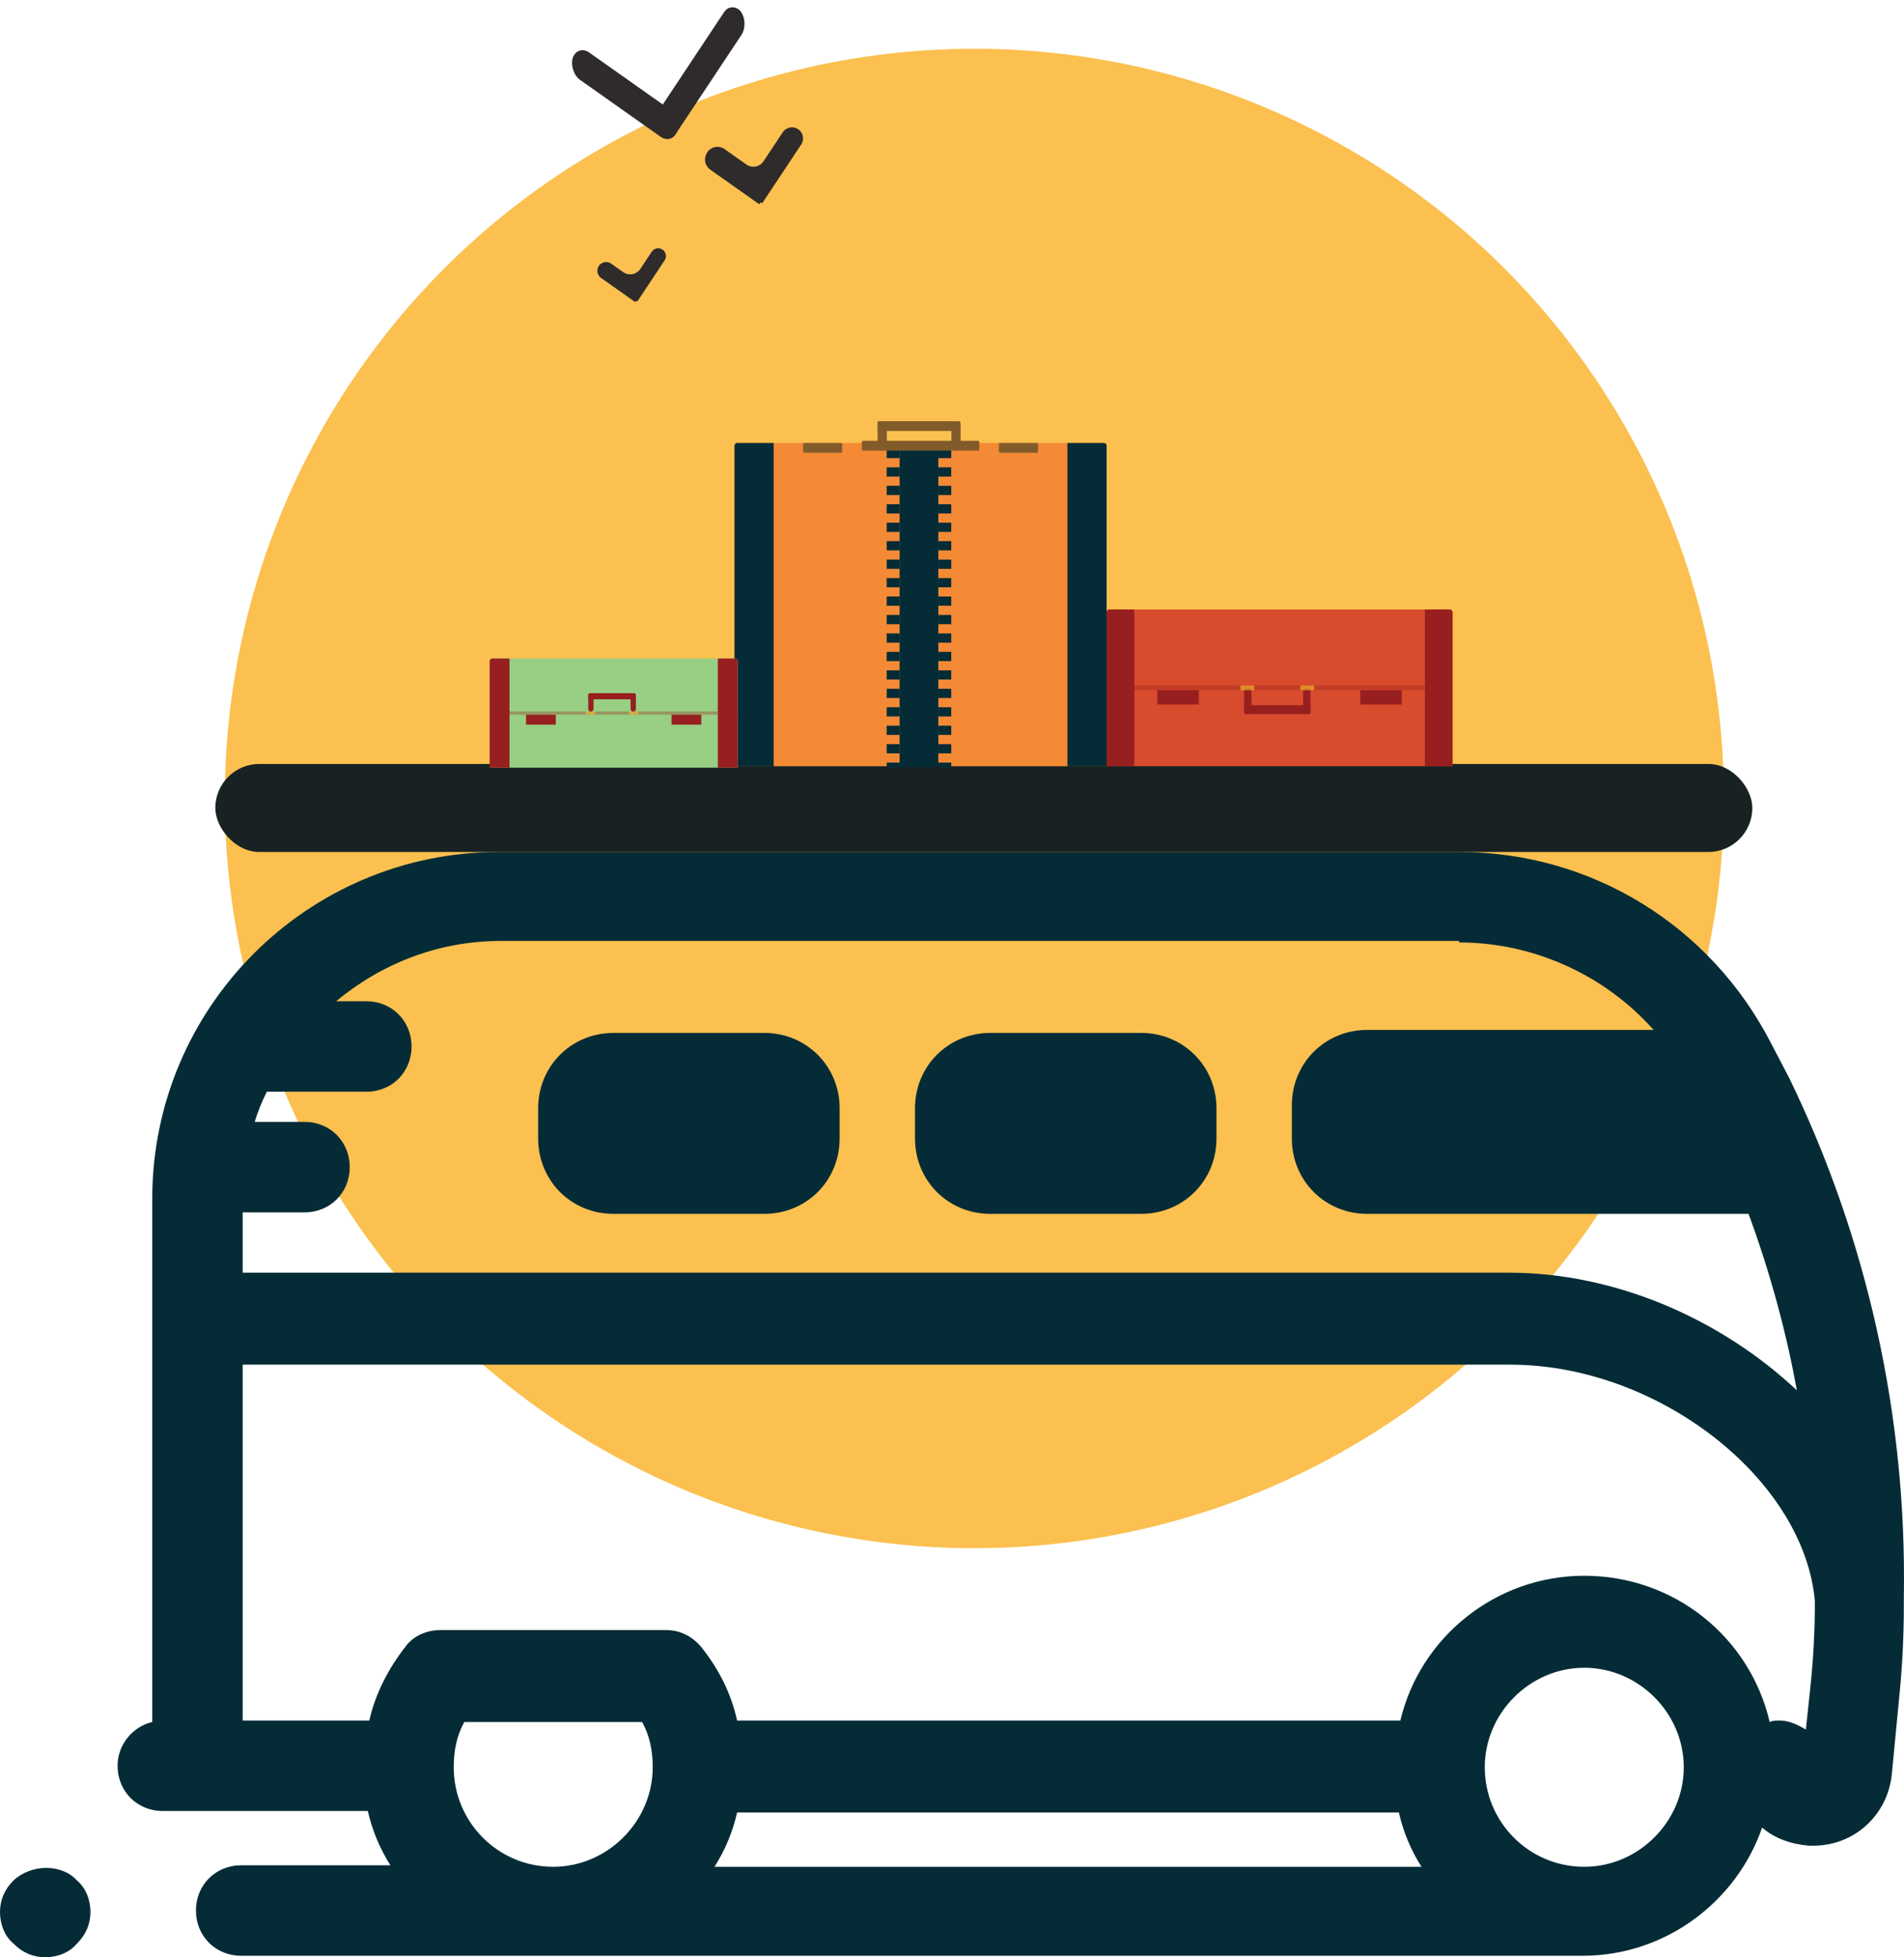 <svg width="1406" height="1445" viewBox="0 0 1406 1445" fill="none" xmlns="http://www.w3.org/2000/svg">
<circle cx="719.5" cy="589.5" r="553.5" fill="#FBC04F"/>
<path d="M368.439 629C227.072 629 112.421 743.662 112.421 885.041V1271.34C97.95 1274.68 86.832 1288.04 86.832 1303.63C86.832 1322.55 101.303 1337.03 120.226 1337.03H271.606C274.945 1351.5 280.511 1364.85 288.303 1377.1H178.099C159.176 1377.1 144.706 1391.57 144.706 1410.49C144.706 1429.42 159.176 1443.89 178.099 1443.89H1168.78C1230 1443.89 1282.32 1403.82 1301.24 1349.27C1310.15 1357.06 1322.39 1361.5 1335.75 1362.62H1339.09C1369.15 1362.62 1393.63 1340.36 1396.97 1310.3L1402.53 1252.4C1404.76 1230.14 1405.88 1207.88 1405.88 1185.61V1180.04V1178.94C1408.11 1046.46 1379.17 915.098 1321.29 795.983L1307.92 770.392C1263.39 683.561 1175.46 629 1077.51 629H368.439ZM369.569 694.684H1077.51V695.793C1133.17 695.793 1185.49 720.293 1221.11 760.369H1009.61C978.446 760.369 953.958 784.86 953.958 816.03V840.512C953.958 871.682 978.446 896.173 1009.61 896.173H1291.22C1306.8 938.476 1319.06 983.017 1326.85 1026.43C1271.2 974.112 1193.26 939.593 1114.23 939.593H179.208V895.064H224.863C243.787 895.064 258.257 880.592 258.257 861.668C258.257 842.743 243.787 828.271 224.863 828.271H188.122C190.348 820.478 193.696 812.686 197.035 806.007H202.601H270.497C289.42 806.007 303.891 791.535 303.891 772.61C303.891 753.685 289.42 739.213 270.497 739.213H248.235C281.628 711.383 323.931 694.684 369.569 694.684ZM453.053 762.587C421.886 762.587 397.397 787.077 397.397 818.248V840.512C397.397 871.682 421.886 896.173 453.053 896.173H564.365C595.533 896.173 620.021 871.682 620.021 840.512V818.248C620.021 787.077 595.533 762.587 564.365 762.587H453.053ZM731.334 762.587C700.166 762.587 675.678 787.077 675.678 818.248V840.512C675.678 871.682 700.166 896.173 731.334 896.173H842.646C873.813 896.173 898.302 871.682 898.302 840.512V818.248C898.302 787.077 873.813 762.587 842.646 762.587H731.334ZM179.208 1007.5H1115.36C1224.45 1007.5 1332.41 1092.11 1340.2 1182.28C1340.2 1203.44 1339.08 1224.58 1336.85 1245.73L1333.53 1276.91C1327.96 1273.57 1321.27 1270.23 1314.59 1270.23C1311.25 1270.23 1309.03 1270.23 1306.81 1271.34C1292.34 1209 1236.67 1163.35 1169.89 1163.35C1104.21 1163.35 1048.56 1209.01 1034.09 1270.23H544.321C539.868 1250.19 530.959 1232.38 517.601 1215.68C510.923 1207.89 502.031 1203.44 492.013 1203.44H325.044C315.026 1203.44 305 1207.89 299.434 1215.68C287.19 1231.27 277.167 1250.19 272.715 1270.23H179.208V1007.5ZM1169.89 1231.27C1209.96 1231.27 1243.37 1264.66 1243.37 1304.74C1243.37 1344.81 1209.96 1378.21 1169.89 1378.21C1128.7 1378.21 1096.42 1344.81 1096.42 1304.74C1096.42 1264.66 1129.81 1231.27 1169.89 1231.27ZM342.85 1271.34H474.185C479.751 1281.36 481.99 1292.49 481.99 1304.74C481.99 1344.81 448.601 1378.21 408.528 1378.21C367.343 1378.21 335.045 1344.81 335.045 1304.74C335.045 1292.49 337.284 1281.36 342.85 1271.34ZM544.321 1338.14H1032.99C1036.32 1352.61 1041.89 1365.96 1049.68 1378.21H527.624C535.416 1365.96 540.981 1352.61 544.321 1338.14ZM34.242 1379.03C25.615 1379.03 16.701 1382.11 10.022 1388.23C3.344 1394.91 0 1402.7 0 1411.6C0 1420.51 3.344 1429.41 10.022 1434.98C16.701 1441.66 24.489 1445 33.394 1445C42.299 1445 51.199 1441.66 56.765 1434.98C63.444 1428.3 66.787 1420.51 66.787 1411.6C66.787 1402.7 63.444 1393.8 56.765 1388.23C51.199 1382.11 42.868 1379.03 34.242 1379.03Z" fill="#052C36"/>
<rect x="159" y="564" width="1135" height="65" rx="32.5" fill="#192223"/>
<rect width="94.252" height="21.205" rx="10.603" transform="matrix(0.817 0.577 -0.332 0.943 426.479 32.687)" fill="#2F2B2B"/>
<rect width="106.577" height="21.205" rx="10.603" transform="matrix(-0.553 0.833 -0.6 -0.8 553.366 16.97)" fill="#2F2B2B"/>
<path fill-rule="evenodd" clip-rule="evenodd" d="M562.207 149.741C562.428 150.036 562.874 150.023 563.077 149.716L591.639 106.704C593.552 103.823 593.444 100.051 591.371 97.284V97.284C587.986 92.766 581.148 92.96 578.025 97.663L563.818 119.057C561.013 123.282 555.272 124.356 551.13 121.431L534.994 110.038C530.115 106.593 523.296 108.769 521.313 114.402L521.148 114.873C519.812 118.67 521.159 122.891 524.446 125.213L560.18 150.444C560.542 150.7 561.048 150.538 561.195 150.121L561.278 149.884C561.419 149.482 561.952 149.4 562.207 149.741V149.741Z" fill="#2F2B2B"/>
<path fill-rule="evenodd" clip-rule="evenodd" d="M470.199 222.307C470.354 222.513 470.666 222.504 470.809 222.29L490.802 192.18C492.141 190.164 492.065 187.523 490.614 185.586V185.586C488.244 182.424 483.458 182.56 481.272 185.852L472.864 198.514C470.059 202.738 464.318 203.812 460.175 200.887L451.332 194.643C447.826 192.167 442.925 193.731 441.5 197.779V197.779C440.54 200.508 441.508 203.542 443.871 205.21L468.781 222.799C469.034 222.978 469.388 222.865 469.491 222.573L469.549 222.407C469.648 222.125 470.021 222.068 470.199 222.307V222.307Z" fill="#2F2B2B"/>
<path d="M542.379 329.06C542.379 327.955 543.274 327.06 544.379 327.06H815.184C816.288 327.06 817.184 327.955 817.184 329.06V565.706H542.379V329.06Z" fill="#F48A35"/>
<path d="M788.258 327.06H815.185C816.289 327.06 817.185 327.955 817.185 329.06V565.706H788.258V327.06Z" fill="#052C36"/>
<path d="M542.379 329.06C542.379 327.955 543.274 327.06 544.379 327.06H571.306V565.706H542.379V329.06Z" fill="#052C36"/>
<rect x="664.308" y="331.399" width="28.61" height="235.007" fill="#052C36"/>
<rect x="692.916" y="331.399" width="9.537" height="6.812" fill="#052C36"/>
<rect x="654.773" y="331.399" width="9.537" height="6.812" fill="#052C36"/>
<rect x="654.773" y="345.022" width="9.537" height="6.812" fill="#052C36"/>
<rect x="654.773" y="358.646" width="9.537" height="6.812" fill="#052C36"/>
<rect x="654.773" y="372.27" width="9.537" height="6.812" fill="#052C36"/>
<rect x="654.773" y="385.893" width="9.537" height="6.812" fill="#052C36"/>
<rect x="654.773" y="399.517" width="9.537" height="6.812" fill="#052C36"/>
<rect x="654.773" y="413.14" width="9.537" height="6.812" fill="#052C36"/>
<rect x="654.773" y="426.764" width="9.537" height="6.812" fill="#052C36"/>
<rect x="654.773" y="440.388" width="9.537" height="6.812" fill="#052C36"/>
<rect x="654.773" y="454.011" width="9.537" height="6.812" fill="#052C36"/>
<rect x="654.773" y="467.635" width="9.537" height="6.812" fill="#052C36"/>
<rect x="654.773" y="481.259" width="9.537" height="6.812" fill="#052C36"/>
<rect x="654.773" y="494.882" width="9.537" height="6.812" fill="#052C36"/>
<rect x="654.773" y="508.505" width="9.537" height="6.812" fill="#052C36"/>
<rect x="654.773" y="522.129" width="9.537" height="6.812" fill="#052C36"/>
<rect x="654.773" y="535.753" width="9.537" height="6.812" fill="#052C36"/>
<rect x="654.773" y="549.376" width="9.537" height="6.812" fill="#052C36"/>
<rect x="654.773" y="563" width="10.218" height="3.406" fill="#052C36"/>
<rect x="692.916" y="345.022" width="9.537" height="6.812" fill="#052C36"/>
<rect x="692.916" y="358.646" width="9.537" height="6.812" fill="#052C36"/>
<rect x="692.916" y="372.27" width="9.537" height="6.812" fill="#052C36"/>
<rect x="692.916" y="385.893" width="9.537" height="6.812" fill="#052C36"/>
<rect x="692.916" y="399.517" width="9.537" height="6.812" fill="#052C36"/>
<rect x="692.916" y="413.14" width="9.537" height="6.812" fill="#052C36"/>
<rect x="692.916" y="426.764" width="9.537" height="6.812" fill="#052C36"/>
<rect x="692.916" y="440.388" width="9.537" height="6.812" fill="#052C36"/>
<rect x="692.916" y="454.011" width="9.537" height="6.812" fill="#052C36"/>
<rect x="692.916" y="467.635" width="9.537" height="6.812" fill="#052C36"/>
<rect x="692.916" y="481.259" width="9.537" height="6.812" fill="#052C36"/>
<rect x="692.916" y="494.882" width="9.537" height="6.812" fill="#052C36"/>
<rect x="692.916" y="508.505" width="9.537" height="6.812" fill="#052C36"/>
<rect x="692.916" y="522.129" width="9.537" height="6.812" fill="#052C36"/>
<rect x="692.916" y="535.753" width="9.537" height="6.812" fill="#052C36"/>
<rect x="692.916" y="549.376" width="9.537" height="6.812" fill="#052C36"/>
<rect x="692.238" y="563" width="10.218" height="3.406" fill="#052C36"/>
<rect x="593.001" y="327.06" width="28.927" height="7.232" rx="1" fill="#825B2B"/>
<rect x="737.635" y="327.06" width="28.927" height="7.232" rx="1" fill="#825B2B"/>
<rect x="636.391" y="325.427" width="86.781" height="7.232" rx="1" fill="#825B2B"/>
<rect x="647.959" y="310.963" width="61.306" height="7.215" rx="1.166" fill="#825B2B"/>
<rect width="21.645" height="6.812" rx="3.406" transform="matrix(0 1 -1 0.003 654.888 310.993)" fill="#825B2B"/>
<rect width="21.645" height="6.812" rx="3.406" transform="matrix(0 1 -1 0.003 709.379 310.993)" fill="#825B2B"/>
<path d="M817.184 451.999C817.184 450.894 818.079 449.999 819.184 449.999H1070.63C1071.73 449.999 1072.63 450.894 1072.63 451.999V565.706H817.184V451.999Z" fill="#D84B2C"/>
<rect x="967.814" y="527.181" width="49.045" height="6.542" rx="1.166" transform="rotate(180 967.814 527.181)" fill="#981F1F"/>
<rect width="19.625" height="5.45" rx="2.725" transform="matrix(0 -1 1 -0.003 962.271 527.155)" fill="#981F1F"/>
<rect width="19.625" height="5.45" rx="2.725" transform="matrix(0 -1 1 -0.003 918.676 527.155)" fill="#981F1F"/>
<rect x="817.184" y="506.099" width="255.443" height="3.506" fill="#981F1F" fill-opacity="0.32"/>
<rect x="915.955" y="506.099" width="10.218" height="3.506" fill="#F0BD2D" fill-opacity="0.62"/>
<rect x="960.229" y="506.099" width="10.218" height="3.506" fill="#F0BD2D" fill-opacity="0.62"/>
<path d="M817.184 451.999C817.184 450.894 818.079 449.999 819.184 449.999H837.619V565.706H817.184V451.999Z" fill="#981F1F"/>
<path d="M1052.19 449.999H1070.63C1071.73 449.999 1072.63 450.894 1072.63 451.999V565.706H1052.19V449.999Z" fill="#981F1F"/>
<rect x="854.648" y="509.606" width="30.653" height="10.519" fill="#981F1F"/>
<rect x="1004.51" y="509.606" width="30.653" height="10.519" fill="#981F1F"/>
<path d="M361.586 488.157C361.586 487.052 362.481 486.157 363.586 486.157H542.711C543.816 486.157 544.711 487.052 544.711 488.157V566.732H361.586V488.157Z" fill="#98CF84"/>
<rect x="434.348" y="511.743" width="35.16" height="4.555" rx="1.166" fill="#981F1F"/>
<rect width="13.666" height="3.907" rx="1.953" transform="matrix(0 1 -1 0.003 438.316 511.761)" fill="#981F1F"/>
<rect width="13.666" height="3.907" rx="1.953" transform="matrix(0 1 -1 0.003 469.573 511.761)" fill="#981F1F"/>
<rect x="361.586" y="525.224" width="183.125" height="2.442" fill="#981F1F" fill-opacity="0.32"/>
<rect x="432.392" y="525.224" width="7.325" height="2.442" fill="#F0BD2D" fill-opacity="0.62"/>
<rect x="464.137" y="525.224" width="7.325" height="2.442" fill="#F0BD2D" fill-opacity="0.62"/>
<path d="M361.586 488.157C361.586 487.052 362.481 486.157 363.586 486.157H376.236V566.732H361.586V488.157Z" fill="#981F1F"/>
<path d="M530.062 486.157H542.713C543.817 486.157 544.713 487.052 544.713 488.157V566.732H530.062V486.157Z" fill="#981F1F"/>
<rect x="388.443" y="527.665" width="21.975" height="7.325" fill="#981F1F"/>
<rect x="495.881" y="527.665" width="21.975" height="7.325" fill="#981F1F"/>
</svg>

